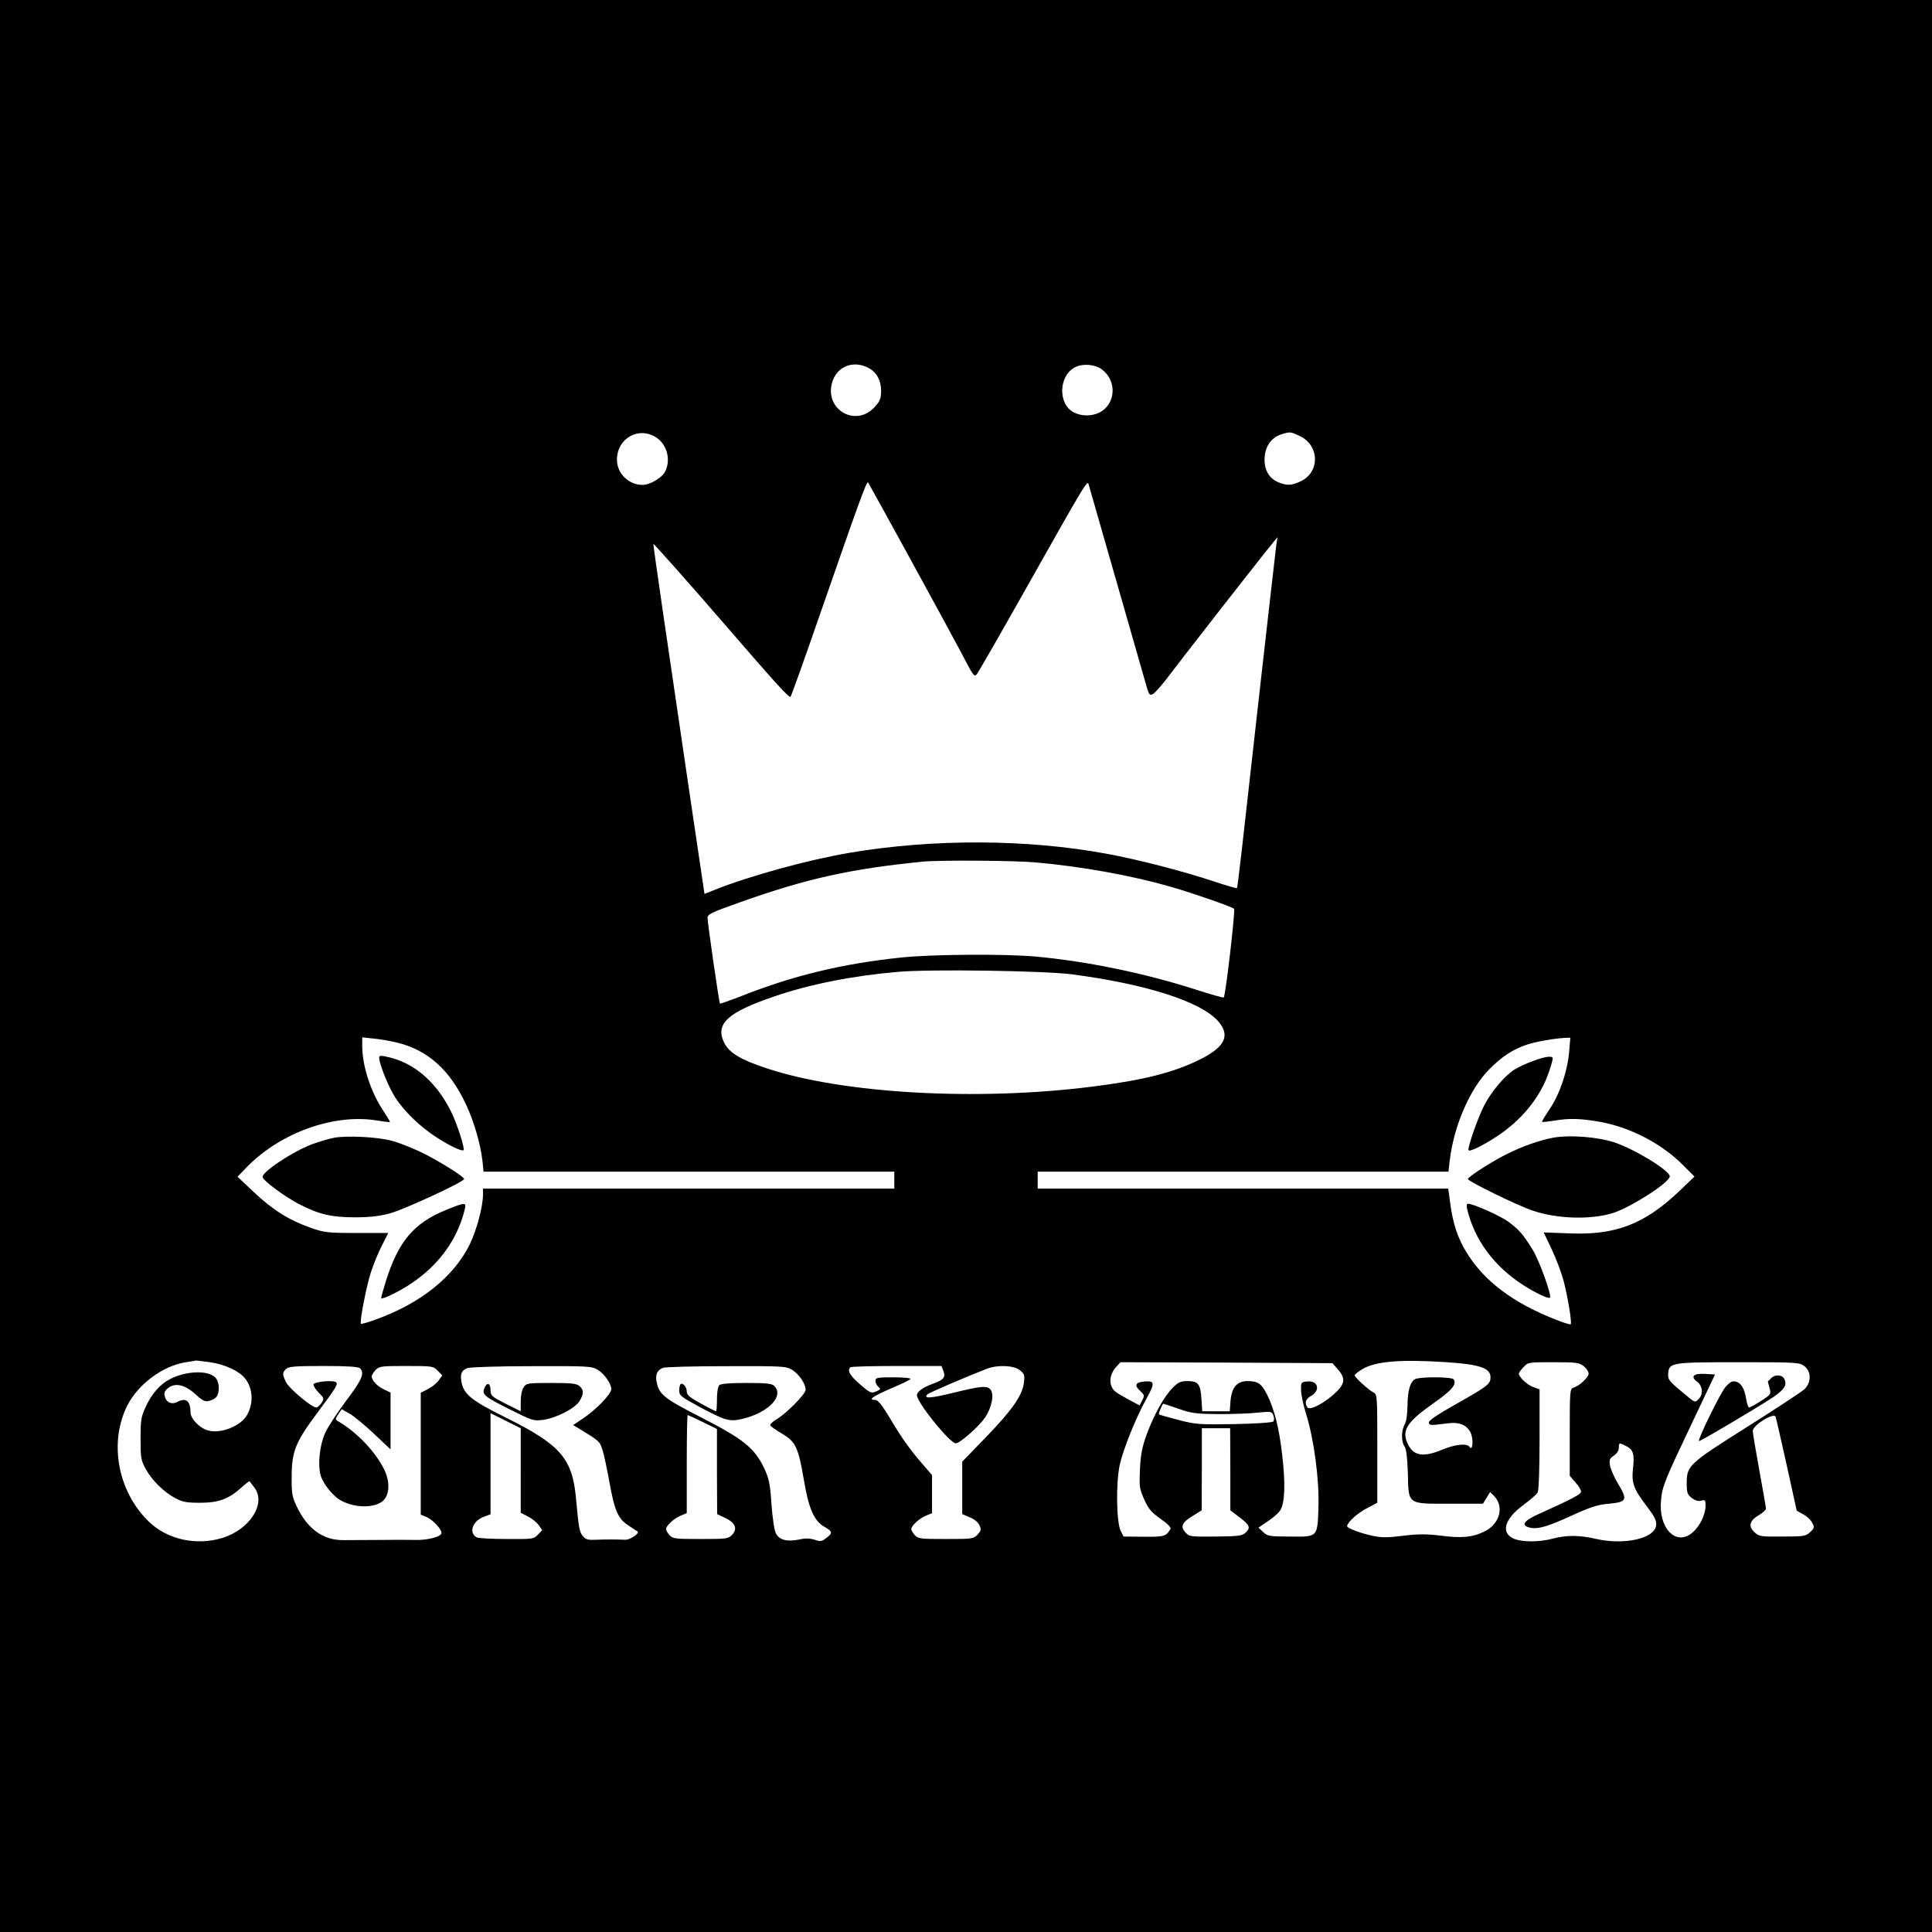 <?xml version="1.0" standalone="no"?>
<!DOCTYPE svg PUBLIC "-//W3C//DTD SVG 20010904//EN"
 "http://www.w3.org/TR/2001/REC-SVG-20010904/DTD/svg10.dtd">
<svg version="1.0" xmlns="http://www.w3.org/2000/svg"
 width="1024pt" height="1024pt" viewBox="0 0 1024 1024"
 preserveAspectRatio="xMidYMid meet">
<g transform="translate(0,1024) scale(0.1,-0.1)"
fill="#000000" stroke="none">
<path d="M0 5120 l0 -5120 5120 0 5120 0 0 5120 0 5120 -5120 0 -5120 0 0
-5120z m4597 3173 c47 -22 73 -66 73 -125 0 -39 -6 -54 -31 -82 -105 -120
-281 -10 -224 140 28 73 107 103 182 67z m1242 -10 c82 -60 76 -184 -11 -229
-41 -21 -95 -21 -136 0 -88 45 -81 200 11 242 40 18 102 12 136 -13z m-2356
-365 c54 -39 73 -118 42 -178 -17 -33 -80 -70 -120 -70 -73 0 -135 61 -135
133 0 116 119 181 213 115z m3404 12 c106 -48 111 -190 9 -240 -50 -24 -75
-25 -121 -6 -51 22 -77 69 -72 134 4 60 39 106 92 121 43 13 45 13 92 -9z
m-2072 -635 c115 -209 240 -440 279 -513 67 -129 70 -133 85 -113 9 12 117
200 240 418 349 619 344 611 352 582 63 -221 302 -1054 310 -1081 11 -33 14
-35 32 -25 11 7 47 48 81 93 70 93 419 540 513 658 l64 79 -6 -39 c-3 -21 -39
-340 -81 -709 -103 -923 -124 -1108 -128 -1113 -2 -1 -59 15 -127 38 -161 53
-395 114 -564 145 -423 78 -920 80 -1362 5 -223 -38 -532 -123 -719 -198 l-50
-20 -78 526 c-112 757 -195 1326 -193 1329 3 2 199 -219 384 -433 266 -308
336 -385 343 -377 4 4 73 197 153 428 211 607 250 716 258 708 3 -5 100 -179
214 -388z m675 -1626 c247 -22 511 -70 715 -129 121 -35 325 -106 336 -117 7
-8 -45 -461 -55 -470 -2 -2 -68 16 -145 41 -273 88 -580 151 -851 176 -167 15
-552 12 -713 -5 -316 -33 -578 -97 -854 -207 -57 -22 -105 -39 -107 -37 -5 5
-66 429 -66 455 0 18 23 29 173 82 354 126 586 177 967 215 84 9 495 6 600 -4z
m190 -593 c391 -51 681 -143 775 -247 67 -75 40 -136 -90 -202 -144 -72 -302
-112 -581 -147 -606 -76 -1307 -37 -1712 95 -145 47 -207 84 -234 139 -48 99
17 160 264 244 188 65 415 110 658 131 168 15 773 6 920 -13z m-3575 -362
c163 -40 280 -145 365 -328 42 -89 77 -210 87 -298 l6 -58 1088 0 1089 0 0
-45 0 -45 -1090 0 -1090 0 0 -30 c0 -65 -33 -188 -70 -265 -85 -173 -262 -314
-499 -399 -41 -15 -76 -25 -78 -22 -8 8 29 200 53 273 13 40 39 104 58 141
l34 67 -167 0 c-156 0 -171 2 -246 28 -113 40 -201 95 -300 189 l-86 81 48 50
c179 184 464 286 692 248 36 -6 66 -9 68 -8 1 2 -14 27 -33 56 -68 100 -114
241 -114 346 l0 47 63 -7 c34 -3 89 -13 122 -21z m6212 -46 c-8 -102 -49 -225
-102 -304 -25 -37 -44 -69 -42 -70 2 -2 30 1 63 6 82 14 137 12 239 -5 165
-29 333 -116 448 -233 l58 -58 -78 -75 c-187 -178 -340 -237 -589 -226 l-132
5 43 -91 c24 -51 53 -128 64 -172 22 -86 43 -216 36 -224 -3 -2 -38 8 -77 24
-229 89 -384 206 -477 360 -45 74 -70 150 -84 253 l-11 82 -1088 0 -1088 0 0
45 0 45 1089 0 1088 0 7 60 c21 180 106 379 209 482 68 69 125 106 202 132 50
16 143 32 199 35 l29 1 -6 -72z m-7204 -1648 c78 -11 156 -47 186 -86 41 -52
46 -128 12 -191 -32 -61 -142 -105 -211 -84 -43 13 -90 62 -90 94 -1 63 -24
81 -71 56 -28 -15 -58 -2 -65 28 -6 20 -2 31 17 46 37 30 90 18 145 -33 38
-34 50 -41 72 -35 15 3 33 13 40 22 18 25 15 80 -7 102 -40 40 -154 35 -239
-8 -53 -27 -97 -77 -129 -146 -25 -54 -28 -70 -28 -170 0 -100 2 -115 27 -160
32 -60 97 -124 158 -156 37 -20 60 -24 130 -24 99 0 152 20 219 80 23 21 43
36 44 34 2 -2 13 -17 25 -33 65 -85 -24 -223 -171 -268 -138 -41 -288 -8 -386
85 -167 160 -215 421 -116 618 57 112 186 208 305 228 30 5 57 9 60 10 3 0 36
-4 73 -9z m6554 0 c174 -11 233 -31 233 -79 0 -37 -11 -46 -188 -146 -96 -54
-141 -85 -139 -95 3 -15 7 -16 99 -4 64 9 106 -10 124 -53 15 -35 9 -97 -7
-72 -13 21 -77 14 -146 -15 -96 -40 -148 -33 -178 24 -39 75 -13 119 125 217
106 74 132 105 115 132 -8 14 -180 15 -205 1 -26 -14 -40 -63 -40 -144 -1 -43
-6 -81 -15 -96 -18 -32 -19 -90 -1 -116 10 -14 15 -58 18 -143 4 -168 -5 -161
224 -161 l174 0 19 31 19 31 20 -20 c56 -56 32 -148 -48 -188 -63 -32 -123
-38 -235 -23 -77 9 -118 9 -199 -1 -79 -10 -115 -10 -157 -1 -67 14 -139 41
-139 52 0 19 54 69 105 95 l55 29 0 287 c0 281 0 288 -21 298 -28 15 -99 80
-99 91 0 4 20 20 44 34 69 40 202 51 443 35z m-576 -38 c42 -47 38 -77 -15
-126 -59 -55 -135 -94 -147 -75 -16 25 -9 44 21 61 50 29 36 82 -21 76 -33 -3
-34 -4 -33 -49 1 -25 13 -81 27 -125 41 -130 70 -347 65 -491 -5 -162 -2 -159
-152 -157 -107 0 -118 2 -141 24 l-25 23 50 34 c27 18 57 44 65 57 25 38 29
140 11 294 -17 148 -42 244 -82 324 -28 55 -48 68 -102 68 -55 0 -84 -33 -90
-105 l-4 -55 -73 0 -73 0 -4 64 c-5 80 -17 96 -74 96 -36 0 -49 -6 -78 -35
-44 -44 -99 -141 -138 -247 -24 -66 -32 -104 -36 -184 -4 -94 -3 -105 23 -162
22 -50 38 -68 86 -102 36 -25 57 -46 53 -53 -23 -40 -32 -43 -141 -42 l-108 1
-15 30 c-23 46 -26 255 -5 351 19 84 86 250 141 349 46 83 45 96 -8 92 -50 -4
-58 -20 -25 -50 23 -22 24 -25 11 -50 l-14 -27 -58 31 c-72 39 -82 47 -92 73
-12 31 -1 71 26 100 l23 25 562 -2 561 -3 29 -33z m1303 17 c14 -11 26 -29 26
-39 0 -20 -48 -65 -80 -75 -19 -6 -20 -15 -20 -237 l0 -230 30 -35 c17 -18 30
-40 30 -49 0 -14 -44 -37 -232 -122 -72 -33 -87 -57 -42 -68 43 -11 93 3 222
62 96 44 140 59 191 63 105 10 110 18 56 109 -20 33 -38 75 -42 95 -4 30 -2
37 21 52 16 11 26 26 26 41 0 28 2 29 40 9 37 -19 44 -43 35 -120 -8 -77 4
-108 75 -201 40 -53 50 -73 48 -98 -7 -71 -170 -107 -321 -72 -85 20 -156 20
-227 1 -70 -19 -161 -19 -205 -1 -73 31 -52 105 50 180 36 26 70 56 75 66 6
11 10 128 10 282 l0 264 -35 13 c-31 11 -75 53 -75 71 0 4 11 19 25 34 24 26
26 26 158 26 121 0 137 -2 161 -21z m1170 0 c37 -29 37 -87 -1 -123 -16 -14
-152 -104 -303 -199 -309 -195 -320 -205 -320 -298 0 -50 3 -60 26 -78 18 -14
34 -19 50 -15 22 6 24 3 24 -27 -1 -48 -31 -110 -71 -143 -87 -73 -181 26
-165 175 7 72 18 100 165 409 l121 255 -52 3 c-62 4 -80 -14 -43 -41 29 -22
34 -67 9 -91 -20 -21 -19 -22 -71 22 -89 73 -94 80 -91 114 5 56 18 58 374 58
310 0 322 -1 348 -21z m-7656 -11 c26 -26 11 -61 -76 -176 -48 -64 -98 -141
-110 -170 -28 -65 -38 -163 -23 -220 13 -47 68 -115 112 -137 76 -40 180 -38
222 3 33 34 34 103 2 166 -48 95 -143 194 -241 252 -18 10 -18 12 -1 38 l18
27 41 -23 c23 -13 81 -61 130 -107 l88 -83 0 150 0 151 -35 17 c-35 16 -65 48
-65 69 0 6 9 21 20 33 20 21 30 22 164 22 139 0 143 -1 166 -25 l24 -25 -20
-28 c-11 -15 -37 -35 -57 -45 l-37 -19 0 -323 0 -323 30 -12 c33 -14 80 -64
80 -85 0 -20 -74 -39 -140 -37 -30 1 -113 1 -185 0 -71 0 -159 -1 -195 -1
-108 -1 -192 60 -249 182 -23 49 -26 68 -25 156 0 132 21 183 134 334 107 144
116 159 97 167 -25 9 -110 0 -115 -13 -2 -7 10 -27 27 -44 29 -29 30 -31 15
-55 -9 -13 -21 -24 -28 -24 -24 0 -144 101 -160 134 -20 42 -20 51 0 70 13 13
45 16 198 16 128 0 186 -4 194 -12z m1260 -8 c35 -21 72 -74 72 -103 0 -25
-81 -109 -147 -153 l-55 -37 28 -17 c113 -69 112 -68 128 -117 8 -26 24 -102
36 -168 27 -152 46 -196 102 -231 23 -16 45 -30 47 -31 13 -10 -41 -46 -66
-44 -48 2 -101 2 -154 0 -43 -2 -55 1 -70 20 -18 23 -21 34 -37 209 -20 202
-85 276 -364 415 -188 93 -230 126 -242 192 -8 43 0 62 32 74 15 5 164 10 342
10 297 1 317 0 348 -19z m1030 0 c36 -22 72 -74 72 -106 0 -23 -104 -128 -158
-159 -18 -11 -31 -24 -29 -30 2 -5 30 -25 61 -43 73 -43 87 -73 116 -242 26
-156 54 -220 109 -252 45 -26 46 -33 9 -61 -22 -17 -31 -18 -60 -8 -25 8 -49
9 -84 1 -63 -13 -105 -2 -122 34 -8 15 -18 84 -23 153 -7 108 -13 135 -38 190
-51 107 -109 155 -332 269 -199 102 -224 122 -238 186 -9 41 1 65 32 78 12 5
164 9 337 9 297 1 317 0 348 -19z m802 -6 c13 -34 3 -47 -58 -69 -52 -19 -82
-42 -82 -60 0 -39 175 -255 206 -255 21 0 123 89 155 137 35 51 50 123 29 148
-18 22 -50 19 -197 -17 -122 -30 -161 -32 -137 -8 8 8 205 93 314 135 56 22
142 19 175 -7 24 -19 27 -26 22 -65 -7 -67 -61 -145 -199 -288 l-128 -132 0
-139 0 -139 40 -17 c23 -9 45 -27 51 -42 11 -23 9 -29 -10 -50 -21 -22 -28
-23 -167 -23 -134 0 -147 1 -165 20 -10 11 -19 26 -19 32 0 18 41 56 76 71
l34 14 0 101 0 101 -53 61 c-67 78 -110 138 -176 250 -37 61 -58 87 -72 87
-40 0 -15 18 81 60 55 23 103 46 106 51 3 5 -38 9 -90 9 -87 0 -96 -2 -96 -19
0 -10 7 -24 16 -32 13 -11 12 -14 -13 -24 -26 -11 -32 -8 -85 38 -53 46 -69
73 -51 90 3 4 114 7 245 7 l238 0 10 -26z m1247 -201 c69 -24 93 -27 213 -28
74 0 168 3 208 8 69 7 73 6 81 -15 5 -13 5 -27 0 -32 -5 -6 -98 -12 -206 -14
-187 -3 -204 -2 -297 22 -54 14 -101 27 -103 30 -4 4 18 56 23 56 2 0 39 -12
81 -27z m-3487 -327 l0 -224 37 -19 c20 -10 46 -30 57 -45 l20 -28 -23 -24
c-22 -23 -27 -24 -164 -23 -78 0 -150 4 -159 8 -46 24 -24 88 37 110 l35 13 0
268 0 268 80 -40 80 -40 0 -224z m6710 28 l53 -241 34 -19 c19 -10 41 -30 48
-45 13 -24 12 -28 -10 -49 -23 -22 -34 -24 -147 -24 -118 -1 -124 0 -150 24
-33 31 -25 61 27 91 19 12 35 26 35 33 0 7 -16 98 -35 202 -19 104 -35 199
-35 210 0 30 112 99 121 75 3 -9 30 -125 59 -257z m-5745 229 l75 -37 0 -226
1 -225 40 -19 c55 -25 70 -58 40 -90 -21 -22 -28 -23 -167 -23 -134 0 -147 1
-165 20 -10 11 -19 26 -19 32 0 18 41 56 76 71 l34 14 0 260 c0 143 2 260 5
260 2 0 38 -17 80 -37z m2796 -250 l0 -218 50 -38 c54 -41 59 -55 29 -82 -17
-15 -40 -18 -157 -19 -133 -1 -139 -1 -160 22 -29 31 -18 54 43 90 l43 27 1
218 0 217 75 0 75 0 1 -217z"/>
<path d="M2010 4632 c1 -35 51 -157 86 -211 49 -74 132 -154 216 -208 72 -47
137 -77 145 -69 8 8 -36 145 -67 206 -77 154 -192 254 -327 286 -48 11 -53 11
-53 -4z"/>
<path d="M1773 4210 c-28 -5 -82 -21 -120 -35 -105 -40 -270 -150 -261 -175 7
-21 117 -102 189 -140 108 -56 174 -72 301 -72 77 0 129 6 185 21 74 20 393
167 393 182 0 13 -142 101 -232 144 -51 24 -120 51 -153 59 -74 20 -233 28
-302 16z"/>
<path d="M2364 3827 c-170 -69 -252 -166 -318 -375 -14 -46 -26 -87 -26 -93 0
-5 31 6 68 25 199 100 331 258 376 449 8 35 1 35 -100 -6z"/>
<path d="M8124 4616 c-33 -12 -77 -32 -97 -45 -51 -32 -121 -114 -161 -191
-33 -64 -91 -229 -82 -237 7 -8 75 25 145 71 135 87 236 211 280 343 12 34 21
67 21 73 0 16 -40 11 -106 -14z"/>
<path d="M8232 4210 c-73 -14 -162 -45 -246 -87 -79 -39 -206 -121 -206 -132
0 -12 262 -140 342 -167 132 -45 309 -50 428 -13 96 31 300 162 300 194 0 31
-184 143 -293 180 -88 29 -236 41 -325 25z"/>
<path d="M7776 3833 c38 -162 140 -302 294 -402 64 -42 138 -77 145 -69 11 11
-56 196 -92 255 -51 81 -69 103 -125 145 -41 32 -189 98 -218 98 -6 0 -8 -11
-4 -27z"/>
<path d="M9386 2934 c-9 -8 -16 -16 -16 -17 0 -1 4 -17 9 -35 9 -31 8 -33 -45
-67 -30 -19 -58 -35 -63 -35 -5 0 -11 18 -15 40 -9 59 -27 90 -55 97 -20 5
-31 -1 -56 -29 -27 -32 -148 -278 -140 -286 4 -4 327 188 392 232 61 42 74 62
62 94 -10 26 -50 30 -73 6z"/>
<path d="M2569 2886 c-17 -37 -5 -47 135 -117 113 -57 124 -61 171 -55 69 8
172 60 196 99 24 40 24 59 1 80 -15 14 -42 17 -150 17 -124 0 -132 -1 -146
-22 -10 -14 -16 -44 -16 -75 l0 -53 -80 40 c-73 37 -80 43 -80 70 0 38 -17 47
-31 16z"/>
<path d="M3607 2903 c-4 -3 -7 -19 -7 -34 0 -25 10 -33 106 -85 138 -74 161
-80 226 -65 139 32 226 121 172 175 -12 13 -41 16 -148 16 -89 0 -136 -4 -144
-12 -7 -7 -12 -39 -12 -75 0 -35 -2 -63 -5 -63 -3 0 -39 18 -80 41 -60 32 -75
46 -75 64 0 24 -22 49 -33 38z"/>
</g>
</svg>
